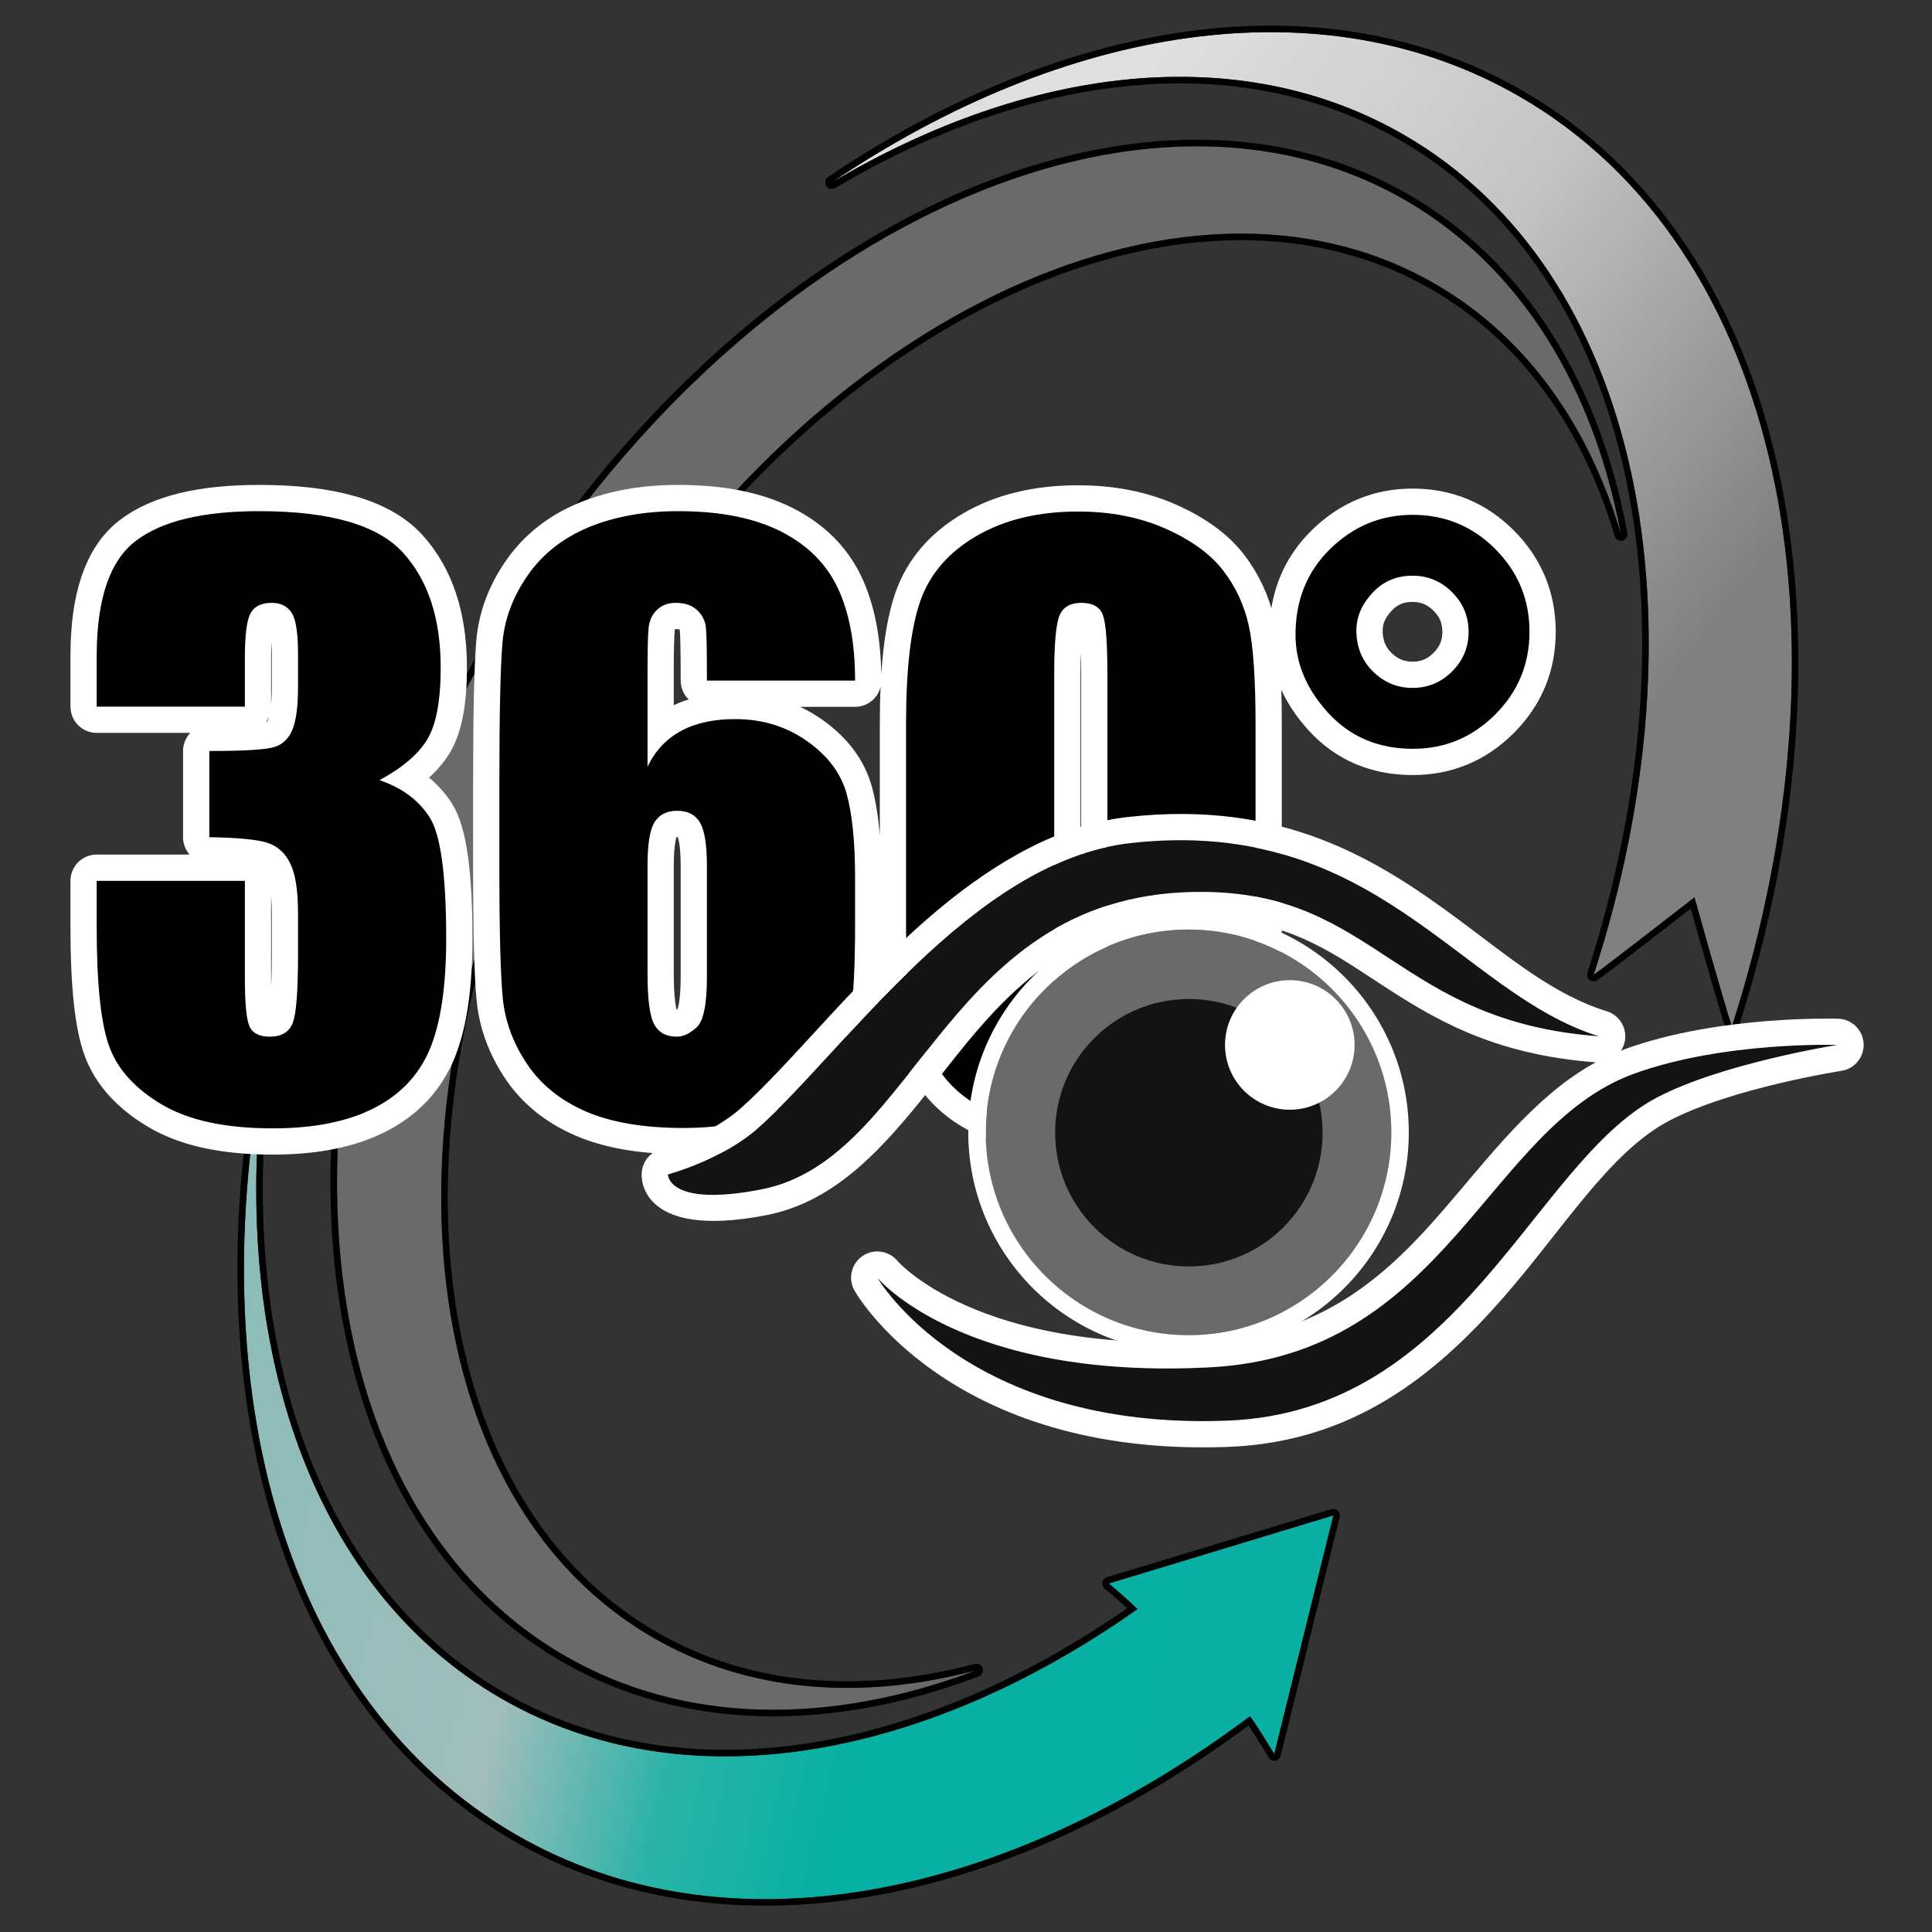 <?xml version="1.0" encoding="UTF-8" standalone="no"?>
<!DOCTYPE svg PUBLIC "-//W3C//DTD SVG 1.1//EN" "http://www.w3.org/Graphics/SVG/1.1/DTD/svg11.dtd">
<svg width="100%" height="100%" viewBox="0 0 378 378" version="1.1" xmlns="http://www.w3.org/2000/svg" xmlns:xlink="http://www.w3.org/1999/xlink" xml:space="preserve" xmlns:serif="http://www.serif.com/" style="fill-rule:evenodd;clip-rule:evenodd;stroke-linejoin:round;stroke-miterlimit:2;">
    <rect x="0" y="0" width="378" height="378" fill="#333333" stroke="none"/>
    <g transform="matrix(0.32,0,0,0.32,-1587.4,-398.768)">
        <g transform="matrix(1,0,0,1,4960.63,1246.15)">
            <rect id="_360--Auge---Pfeile" serif:id="360° Auge &amp; Pfeile" x="0" y="0" width="1181.1" height="1181.1" style="fill:none;"/>
            <g id="_360--Auge---Pfeile1" serif:id="360° Auge &amp; Pfeile">
                <g id="Pfeile">
                    <g id="Innen" transform="matrix(1,0,0,1,-2458,0)">
                        <path d="M3055.01,1021.21C2965.86,1054.94 2876.57,1054.64 2803.43,1012.42C2636.85,916.238 2616.73,638.757 2758.53,393.155C2900.32,147.554 3150.69,26.239 3317.27,122.416C3387.98,163.237 3432.3,236.718 3449.05,326.56C3429.26,259.845 3391.13,205.743 3335.32,173.521C3180.38,84.066 2947.51,196.901 2815.62,425.336C2683.74,653.771 2702.45,911.857 2857.39,1001.31C2915.46,1034.84 2984.47,1039.95 3055.01,1021.21Z" style="fill:rgb(106,106,106);"/>
                        <path d="M3056.44,1024.97C2966.06,1059.16 2875.56,1058.69 2801.43,1015.89C2733.86,976.88 2689.95,908.518 2670.91,824.508C2642.56,699.413 2669.4,539.492 2755.05,391.148C2840.7,242.804 2965.77,139.594 3088.28,101.6C3170.56,76.085 3251.71,79.928 3319.28,118.94C3390.96,160.324 3436.01,234.742 3453,325.824C3453.39,327.924 3452.07,329.963 3449.99,330.463C3447.91,330.963 3445.81,329.749 3445.2,327.701C3425.72,262.027 3388.25,208.717 3333.31,176.998C3272.27,141.757 3198.94,138.512 3124.62,161.561C3012.24,196.413 2897.66,291.265 2819.1,427.343C2740.53,563.421 2715.68,710.074 2741.69,824.825C2758.89,900.713 2798.36,962.594 2859.4,997.834C2916.57,1030.84 2984.53,1035.78 3053.99,1017.33C3056.05,1016.78 3058.18,1017.95 3058.84,1019.98C3059.49,1022.02 3058.43,1024.21 3056.44,1024.97ZM3055.01,1021.21C2984.47,1039.95 2915.46,1034.84 2857.39,1001.31C2702.45,911.857 2683.74,653.771 2815.62,425.336C2947.51,196.901 3180.38,84.066 3335.32,173.521C3391.13,205.743 3429.26,259.845 3449.05,326.56C3432.3,236.718 3387.98,163.237 3317.27,122.416C3150.69,26.239 2900.32,147.554 2758.53,393.155C2616.73,638.757 2636.85,916.238 2803.43,1012.42C2876.57,1054.64 2965.86,1054.94 3055.01,1021.21Z"/>
                    </g>
                    <g id="Außen" transform="matrix(1,0,0,1,-2458,0)">
                        <path d="M3432.35,596.036C3503.11,378.167 3461.48,166.218 3316.33,82.415C3215.9,24.433 3087.12,40.041 2966.53,111.539C3109.4,15.224 3266.63,-10.52 3387.14,59.055C3547.95,151.901 3594.45,386.247 3516.9,627.581C3512.89,616.243 3494.02,548.639 3494.02,548.639C3494.02,548.639 3441.81,589.324 3432.35,596.036Z" style="fill:url(#_Linear1);"/>
                        <path d="M3428.54,594.796C3498.62,378.996 3458.09,168.899 3314.32,85.892C3215.05,28.578 3087.78,44.318 2968.57,114.992C2966.7,116.1 2964.3,115.521 2963.13,113.686C2961.97,111.85 2962.48,109.424 2964.28,108.21C3108.58,10.932 3267.43,-14.692 3389.14,55.578C3551.33,149.219 3598.94,385.409 3520.72,628.809C3520.2,630.449 3518.68,631.57 3516.96,631.595C3515.24,631.62 3513.69,630.544 3513.12,628.92C3509.81,619.573 3496.43,572.105 3491.76,555.48C3478.68,565.656 3442.41,593.819 3434.68,599.309C3433.27,600.311 3431.37,600.296 3429.98,599.271C3428.58,598.246 3428,596.442 3428.54,594.796ZM3432.35,596.036C3441.81,589.324 3494.02,548.639 3494.02,548.639C3494.02,548.639 3512.89,616.243 3516.9,627.581C3594.45,386.247 3547.95,151.901 3387.14,59.055C3266.63,-10.52 3109.4,15.224 2966.53,111.539C3087.12,40.041 3215.9,24.433 3316.33,82.415C3461.48,166.218 3503.11,378.167 3432.35,596.036Z"/>
                    </g>
                    <g id="Außen1" serif:id="Außen" transform="matrix(1,0,0,1,-2458,0)">
                        <path d="M3237.08,1072.47C3237.08,1072.47 3225.71,1053.53 3222.2,1049.36C3072.17,1161.81 2902.01,1195.93 2773.57,1121.78C2631.99,1040.04 2579.01,848.623 2621.29,639.323C2595.59,813.723 2644.94,969.457 2764.38,1038.42C2875.79,1102.74 3022.1,1076.5 3153.42,983.844C3148.35,978.514 3135.94,968.18 3135.94,968.18L3273.22,926.549L3237.08,1072.47Z" style="fill:url(#_Linear2);"/>
                        <path d="M3233.64,1074.54C3233.64,1074.54 3225.91,1061.62 3221.37,1054.99C3070.68,1166.59 2900.33,1199.59 2771.57,1125.25C2628.68,1042.76 2574.69,849.754 2617.35,638.528C2617.78,636.396 2619.83,634.994 2621.98,635.368C2624.12,635.742 2625.58,637.756 2625.26,639.908C2599.84,812.463 2648.21,966.71 2766.39,1034.94C2875.47,1097.92 3018.3,1072.72 3147.16,983.325C3141.48,978.006 3133.37,971.266 3133.37,971.266C3132.24,970.321 3131.71,968.83 3132.01,967.383C3132.3,965.936 3133.36,964.767 3134.78,964.339L3272.05,922.707C3273.43,922.288 3274.93,922.644 3275.98,923.638C3277.03,924.632 3277.46,926.113 3277.11,927.514L3240.98,1073.44C3240.59,1075.02 3239.28,1076.2 3237.68,1076.44C3236.07,1076.68 3234.47,1075.93 3233.64,1074.54ZM3237.08,1072.47L3273.22,926.549L3135.94,968.18C3135.94,968.18 3148.35,978.514 3153.42,983.844C3022.1,1076.5 2875.79,1102.74 2764.38,1038.42C2644.94,969.457 2595.59,813.723 2621.29,639.323C2579.01,848.623 2631.99,1040.04 2773.57,1121.78C2902.01,1195.93 3072.17,1161.81 3222.2,1049.36C3225.71,1053.53 3237.08,1072.47 3237.08,1072.47Z"/>
                    </g>
                </g>
                <g id="_360-" serif:id="360°" transform="matrix(1.722,-7.64527e-16,0,1.722,-196.594,185.932)">
                    <g id="Schatten" transform="matrix(1,4.44089e-16,0,1,66.671,-172)">
                        <path d="M182.218,341.026C190.204,343.718 196.15,348.126 200.056,354.249C203.963,360.373 205.916,374.725 205.916,397.307C205.916,414.068 204.006,427.074 200.187,436.323C196.367,445.573 189.77,452.608 180.395,457.428C171.02,462.249 158.997,464.659 144.327,464.659C127.661,464.659 114.575,461.859 105.069,456.26C95.564,450.662 89.314,443.804 86.319,435.688C83.325,427.571 81.827,413.487 81.827,393.435L81.827,376.768L134.431,376.768L134.431,411.013C134.431,420.128 134.974,425.922 136.059,428.396C137.144,430.87 139.553,432.107 143.286,432.107C147.365,432.107 150.056,430.544 151.358,427.419C152.661,424.294 153.312,416.135 153.312,402.94L153.312,388.357C153.312,380.284 152.4,374.381 150.577,370.649C148.754,366.916 146.063,364.464 142.504,363.292C138.945,362.12 132.044,361.447 121.801,361.274L121.801,330.675C134.301,330.675 142.027,330.197 144.978,329.242C147.93,328.287 150.056,326.204 151.358,322.992C152.661,319.78 153.312,314.746 153.312,307.888L153.312,296.169C153.312,288.791 152.552,283.93 151.033,281.586C149.514,279.242 147.148,278.07 143.937,278.07C140.291,278.07 137.795,279.307 136.45,281.781C135.104,284.255 134.431,289.529 134.431,297.602L134.431,314.919L81.827,314.919L81.827,296.951C81.827,276.812 86.428,263.205 95.629,256.13C104.831,249.056 119.457,245.518 139.51,245.518C164.596,245.518 181.61,250.419 190.551,260.222C199.492,270.024 203.963,283.643 203.963,301.079C203.963,312.876 202.357,321.399 199.145,326.647C195.933,331.896 190.291,336.689 182.218,341.026ZM351.098,305.675L298.494,305.675C298.494,295.866 298.385,289.681 298.168,287.12C297.951,284.559 296.91,282.411 295.043,280.675C293.177,278.938 290.638,278.07 287.426,278.07C284.735,278.07 282.522,278.895 280.786,280.544C279.049,282.194 278.051,284.32 277.791,286.925C277.53,289.529 277.4,294.78 277.4,302.68L277.4,336.274C280.091,330.631 284.041,326.399 289.249,323.578C294.457,320.757 300.881,319.346 308.52,319.346C318.155,319.346 326.662,321.951 334.041,327.159C341.419,332.367 346.107,338.617 348.103,345.909C350.1,353.201 351.098,363.053 351.098,375.466L351.098,392.263C351.098,407.02 350.534,418.001 349.405,425.206C348.277,432.411 345.26,439.073 340.356,445.193C335.451,451.313 328.724,456.065 320.174,459.451C311.623,462.836 301.662,464.529 290.291,464.529C276.141,464.529 264.553,462.576 255.525,458.669C246.497,454.763 239.531,449.142 234.627,441.807C229.722,434.472 226.858,426.768 226.033,418.695C225.208,410.622 224.796,394.954 224.796,371.69L224.796,342.524C224.796,317.437 225.165,300.662 225.903,292.198C226.641,283.734 229.657,275.727 234.952,268.175C240.247,260.622 247.474,254.958 256.632,251.182C265.79,247.406 276.358,245.518 288.338,245.518C303.095,245.518 315.204,247.905 324.666,252.68C334.128,257.454 340.898,264.181 344.978,272.862C349.058,281.543 351.098,292.48 351.098,305.675ZM298.494,371.43C298.494,363.964 297.669,358.843 296.02,356.065C294.371,353.287 291.68,351.899 287.947,351.899C284.301,351.899 281.632,353.222 279.939,355.87C278.246,358.517 277.4,363.704 277.4,371.43L277.4,409.581C277.4,418.869 278.203,424.945 279.809,427.81C281.415,430.675 284.084,432.107 287.817,432.107C290.074,432.107 292.418,431 294.848,428.787C297.279,426.573 298.494,420.605 298.494,410.883L298.494,371.43ZM493.286,321.039L493.286,391.352C493.286,407.324 492.418,418.956 490.681,426.247C488.945,433.539 485.343,440.353 479.874,446.69C474.405,453.027 467.808,457.584 460.082,460.362C452.357,463.14 443.72,464.529 434.171,464.529C421.584,464.529 411.124,463.075 402.791,460.167C394.457,457.259 387.817,452.723 382.869,446.56C377.921,440.397 374.405,433.908 372.322,427.094C370.239,420.28 369.197,409.451 369.197,394.607L369.197,321.039C369.197,301.681 370.868,287.185 374.21,277.55C377.552,267.914 384.193,260.188 394.132,254.372C404.071,248.556 416.115,245.649 430.265,245.649C441.81,245.649 452.14,247.667 461.254,251.703C470.369,255.74 477.183,260.666 481.697,266.482C486.211,272.298 489.271,278.852 490.877,286.143C492.483,293.435 493.286,305.067 493.286,321.039ZM440.681,303.331C440.681,292.133 440.139,285.123 439.054,282.302C437.969,279.481 435.43,278.07 431.437,278.07C427.53,278.07 424.948,279.568 423.689,282.563C422.431,285.557 421.801,292.48 421.801,303.331L421.801,406.195C421.801,418.435 422.387,425.813 423.559,428.331C424.731,430.848 427.27,432.107 431.176,432.107C435.082,432.107 437.643,430.631 438.858,427.68C440.074,424.728 440.681,418.088 440.681,407.758L440.681,303.331ZM507.478,289.399C507.478,277.072 511.602,266.894 519.848,258.865C528.095,250.835 537.817,246.82 549.015,246.82C560.56,246.82 570.369,250.879 578.442,258.995C586.515,267.111 590.551,276.899 590.551,288.357C590.551,299.815 586.493,309.603 578.377,317.719C570.26,325.835 560.516,329.893 549.145,329.893C536.905,329.893 526.901,325.662 519.132,317.198C511.363,308.734 507.478,299.468 507.478,289.399ZM529.093,287.836C529.093,293.739 531.068,298.622 535.017,302.484C538.967,306.347 543.633,308.279 549.015,308.279C554.483,308.279 559.171,306.326 563.077,302.419C566.983,298.513 568.937,293.826 568.937,288.357C568.937,282.888 566.983,278.201 563.077,274.294C559.171,270.388 554.483,268.435 549.015,268.435C543.286,268.435 538.533,270.475 534.757,274.555C530.981,278.635 529.093,283.062 529.093,287.836Z" style="fill:white;stroke:white;stroke-width:18.64px;"/>
                    </g>
                    <path d="M248.889,169.026C256.875,171.718 262.821,176.126 266.728,182.249C270.634,188.373 272.587,202.725 272.587,225.307C272.587,242.068 270.677,255.074 266.858,264.323C263.038,273.573 256.441,280.608 247.066,285.428C237.691,290.249 225.669,292.659 210.998,292.659C194.332,292.659 181.246,289.859 171.741,284.26C162.235,278.662 155.985,271.804 152.991,263.688C149.996,255.571 148.498,241.487 148.498,221.435L148.498,204.768L201.103,204.768L201.103,239.013C201.103,248.128 201.645,253.922 202.73,256.396C203.815,258.87 206.224,260.107 209.957,260.107C214.037,260.107 216.728,258.544 218.03,255.419C219.332,252.294 219.983,244.135 219.983,230.94L219.983,216.357C219.983,208.284 219.071,202.381 217.248,198.649C215.426,194.916 212.735,192.464 209.176,191.292C205.617,190.12 198.716,189.447 188.472,189.274L188.472,158.675C200.972,158.675 208.698,158.197 211.65,157.242C214.601,156.287 216.728,154.204 218.03,150.992C219.332,147.78 219.983,142.746 219.983,135.888L219.983,124.169C219.983,116.791 219.223,111.93 217.704,109.586C216.185,107.242 213.82,106.07 210.608,106.07C206.962,106.07 204.466,107.307 203.121,109.781C201.775,112.255 201.103,117.529 201.103,125.602L201.103,142.919L148.498,142.919L148.498,124.951C148.498,104.812 153.099,91.205 162.301,84.13C171.502,77.056 186.129,73.518 206.181,73.518C231.268,73.518 248.281,78.419 257.222,88.222C266.163,98.024 270.634,111.643 270.634,129.079C270.634,140.876 269.028,149.399 265.816,154.647C262.604,159.896 256.962,164.689 248.889,169.026Z" style="fill-rule:nonzero;"/>
                    <path d="M417.769,133.675L365.165,133.675C365.165,123.866 365.057,117.681 364.84,115.12C364.623,112.559 363.581,110.411 361.715,108.675C359.848,106.938 357.309,106.07 354.097,106.07C351.406,106.07 349.193,106.895 347.457,108.544C345.721,110.194 344.722,112.32 344.462,114.925C344.202,117.529 344.071,122.78 344.071,130.68L344.071,164.274C346.762,158.631 350.712,154.399 355.92,151.578C361.129,148.757 367.552,147.346 375.191,147.346C384.827,147.346 393.334,149.951 400.712,155.159C408.091,160.367 412.778,166.617 414.775,173.909C416.771,181.201 417.769,191.053 417.769,203.466L417.769,220.263C417.769,235.02 417.205,246.001 416.077,253.206C414.948,260.411 411.932,267.073 407.027,273.193C402.123,279.313 395.395,284.065 386.845,287.451C378.295,290.836 368.334,292.529 356.962,292.529C342.813,292.529 331.224,290.576 322.196,286.669C313.169,282.763 306.202,277.142 301.298,269.807C296.393,262.472 293.529,254.768 292.704,246.695C291.88,238.622 291.467,222.954 291.467,199.69L291.467,170.524C291.467,145.437 291.836,128.662 292.574,120.198C293.312,111.734 296.328,103.727 301.623,96.175C306.919,88.622 314.145,82.958 323.303,79.182C332.461,75.406 343.03,73.518 355.009,73.518C369.766,73.518 381.875,75.905 391.337,80.68C400.799,85.454 407.57,92.181 411.65,100.862C415.729,109.543 417.769,120.48 417.769,133.675ZM365.165,199.43C365.165,191.964 364.341,186.843 362.691,184.065C361.042,181.287 358.351,179.899 354.618,179.899C350.972,179.899 348.303,181.222 346.61,183.87C344.918,186.517 344.071,191.704 344.071,199.43L344.071,237.581C344.071,246.869 344.874,252.945 346.48,255.81C348.086,258.675 350.755,260.107 354.488,260.107C356.745,260.107 359.089,259 361.519,256.787C363.95,254.573 365.165,248.605 365.165,238.883L365.165,199.43Z" style="fill-rule:nonzero;"/>
                    <path d="M559.957,149.039L559.957,219.352C559.957,235.324 559.089,246.956 557.353,254.247C555.617,261.539 552.014,268.353 546.545,274.69C541.077,281.027 534.479,285.584 526.754,288.362C519.028,291.14 510.391,292.529 500.842,292.529C488.255,292.529 477.795,291.075 469.462,288.167C461.129,285.259 454.488,280.723 449.54,274.56C444.592,268.397 441.077,261.908 438.993,255.094C436.91,248.28 435.868,237.451 435.868,222.607L435.868,149.039C435.868,129.681 437.539,115.185 440.881,105.55C444.223,95.914 450.864,88.188 460.803,82.372C470.742,76.556 482.787,73.649 496.936,73.649C508.481,73.649 518.811,75.667 527.926,79.703C537.04,83.74 543.854,88.666 548.368,94.482C552.882,100.298 555.942,106.852 557.548,114.143C559.154,121.435 559.957,133.067 559.957,149.039ZM507.353,131.331C507.353,120.133 506.81,113.123 505.725,110.302C504.64,107.481 502.101,106.07 498.108,106.07C494.202,106.07 491.619,107.568 490.36,110.563C489.102,113.557 488.472,120.48 488.472,131.331L488.472,234.195C488.472,246.435 489.058,253.813 490.23,256.331C491.402,258.848 493.941,260.107 497.847,260.107C501.754,260.107 504.314,258.631 505.53,255.68C506.745,252.728 507.353,246.088 507.353,235.758L507.353,131.331Z" style="fill-rule:nonzero;"/>
                    <path d="M574.15,117.399C574.15,105.072 578.273,94.894 586.519,86.865C594.766,78.835 604.488,74.82 615.686,74.82C627.231,74.82 637.04,78.879 645.113,86.995C653.186,95.111 657.222,104.899 657.222,116.357C657.222,127.815 653.164,137.603 645.048,145.719C636.932,153.835 627.188,157.893 615.816,157.893C603.577,157.893 593.572,153.662 585.803,145.198C578.034,136.734 574.15,127.468 574.15,117.399ZM595.764,115.836C595.764,121.739 597.739,126.622 601.689,130.484C605.638,134.347 610.304,136.279 615.686,136.279C621.155,136.279 625.842,134.326 629.748,130.419C633.655,126.513 635.608,121.826 635.608,116.357C635.608,110.888 633.655,106.201 629.748,102.294C625.842,98.388 621.155,96.435 615.686,96.435C609.957,96.435 605.204,98.475 601.428,102.555C597.652,106.635 595.764,111.062 595.764,115.836Z" style="fill-rule:nonzero;"/>
                </g>
                <g id="Auge" transform="matrix(1.722,0,0,1.722,-36.241,-129.122)">
                    <g transform="matrix(-1.567,-1.91956e-16,1.90686e-16,-1.557,2896.12,1086.41)">
                        <path d="M1418.43,411.314C1418.43,411.314 1444.63,407.137 1459.43,399.259C1487.46,384.331 1503.52,327.624 1556.75,325.625C1616.06,323.397 1635.98,358.24 1635.98,358.24C1635.98,358.24 1616.85,334.804 1560.58,337.798C1506.99,340.65 1497.95,392.551 1464.52,404.754C1444.15,412.187 1418.43,411.314 1418.43,411.314Z" style="fill:rgb(19,19,19);"/>
                        <path d="M1417.5,405.408C1417.5,405.408 1442.53,401.493 1456.65,393.973C1470.14,386.789 1480.53,369.338 1494.17,353.655C1509.35,336.206 1528.03,320.72 1556.53,319.649C1620.07,317.263 1641.13,355.257 1641.13,355.257C1642.67,357.953 1641.9,361.388 1639.36,363.158C1636.82,364.927 1633.36,364.439 1631.39,362.036C1631.39,362.036 1613.35,340.977 1560.89,343.769C1530.78,345.372 1515.9,363.866 1501.88,380.591C1491.19,393.341 1480.86,405.148 1466.54,410.375C1445.19,418.167 1418.23,417.29 1418.23,417.29C1415.17,417.186 1412.69,414.758 1412.5,411.683C1412.31,408.607 1414.48,405.89 1417.5,405.408ZM1418.43,411.314C1418.43,411.314 1444.15,412.187 1464.52,404.754C1497.95,392.551 1506.99,340.65 1560.58,337.798C1616.85,334.804 1635.98,358.24 1635.98,358.24C1635.98,358.24 1616.06,323.397 1556.75,325.625C1503.52,327.624 1487.46,384.331 1459.43,399.259C1444.63,407.137 1418.43,411.314 1418.43,411.314Z" style="fill:white;"/>
                    </g>
                    <g transform="matrix(1.091,0,0,1.091,-41.364,-35.727)">
                        <circle cx="444" cy="470" r="66" style="fill:rgb(106,106,106);"/>
                        <path d="M444,398.316C483.564,398.316 515.684,430.436 515.684,470C515.684,509.564 483.564,541.684 444,541.684C404.436,541.684 372.316,509.564 372.316,470C372.316,430.436 404.436,398.316 444,398.316ZM444,404C407.574,404 378,433.574 378,470C378,506.426 407.574,536 444,536C480.426,536 510,506.426 510,470C510,433.574 480.426,404 444,404Z" style="fill:white;"/>
                    </g>
                    <g transform="matrix(1.319,0,0,1.319,-150.391,-150.676)">
                        <circle cx="450" cy="476" r="36" style="fill:rgb(19,19,19);"/>
                    </g>
                    <g transform="matrix(1,0,0,1,-7,1)">
                        <circle cx="486" cy="445" r="23" style="fill:url(#_Linear3);"/>
                    </g>
                    <g transform="matrix(1.567,0,0,1.557,-2000.49,-134.285)">
                        <path d="M1441.4,402.223C1441.4,402.223 1453.61,398.966 1461.81,391.645C1481.11,374.421 1510.38,330.723 1546.17,326.67C1601.77,320.372 1620.84,360.94 1652.39,370.727C1606.78,367.351 1601.97,338.4 1563.37,337.798C1504.31,336.877 1498.59,398.571 1462.6,405.636C1441.34,409.811 1441.4,402.223 1441.4,402.223Z" style="fill:rgb(19,19,19);"/>
                        <path d="M1439.88,396.444C1439.88,396.444 1450.65,393.617 1457.87,387.171C1469.49,376.807 1484.71,356.896 1502.77,341.739C1515.71,330.885 1530.09,322.475 1545.51,320.728C1580.81,316.729 1602.25,330.415 1620.92,344.377C1632.11,352.743 1642.13,361.289 1654.14,365.013C1657.02,365.909 1658.78,368.844 1658.23,371.834C1657.66,374.823 1654.97,376.913 1651.95,376.69C1627.8,374.902 1614.42,366.417 1602,358.224C1591.14,351.062 1581.15,344.055 1563.28,343.777C1530.22,343.261 1515.35,364.231 1501.27,382.149C1490.26,396.16 1479.49,408.413 1463.74,411.505C1434.27,417.29 1435.46,402.178 1435.46,402.178C1435.48,399.482 1437.29,397.134 1439.88,396.444ZM1441.4,402.223C1441.4,402.223 1441.34,409.811 1462.6,405.636C1498.59,398.571 1504.31,336.877 1563.37,337.798C1601.97,338.4 1606.78,367.351 1652.39,370.727C1620.84,360.94 1601.77,320.372 1546.17,326.67C1510.38,330.723 1481.11,374.421 1461.81,391.645C1453.61,398.966 1441.4,402.223 1441.4,402.223Z" style="fill:white;"/>
                    </g>
                </g>
            </g>
        </g>
    </g>
    <defs>
        <linearGradient id="_Linear1" x1="0" y1="0" x2="1" y2="0" gradientUnits="userSpaceOnUse" gradientTransform="matrix(383.565,295.459,-305.964,397.203,3170,28.166)"><stop offset="0" style="stop-color:rgb(223,223,223);stop-opacity:1"/><stop offset="0.47" style="stop-color:rgb(197,197,197);stop-opacity:1"/><stop offset="1" style="stop-color:rgb(128,128,128);stop-opacity:1"/></linearGradient>
        <linearGradient id="_Linear2" x1="0" y1="0" x2="1" y2="0" gradientUnits="userSpaceOnUse" gradientTransform="matrix(-967,-229,181.869,-767.98,3414,978)"><stop offset="0" style="stop-color:rgb(18,177,163);stop-opacity:1"/><stop offset="0.19" style="stop-color:rgb(9,176,163);stop-opacity:1"/><stop offset="0.4" style="stop-color:rgb(6,176,163);stop-opacity:1"/><stop offset="0.51" style="stop-color:rgb(41,179,168);stop-opacity:1"/><stop offset="0.62" style="stop-color:rgb(160,189,187);stop-opacity:1"/><stop offset="0.85" style="stop-color:rgb(138,188,185);stop-opacity:1"/><stop offset="0.93" style="stop-color:rgb(87,187,179);stop-opacity:1"/><stop offset="1" style="stop-color:rgb(33,185,173);stop-opacity:1"/></linearGradient>
        <linearGradient id="_Linear3" x1="0" y1="0" x2="1" y2="0" gradientUnits="userSpaceOnUse" gradientTransform="matrix(46,0,0,46,463,445)"><stop offset="0" style="stop-color:white;stop-opacity:1"/><stop offset="1" style="stop-color:white;stop-opacity:1"/></linearGradient>
    </defs>
</svg>
